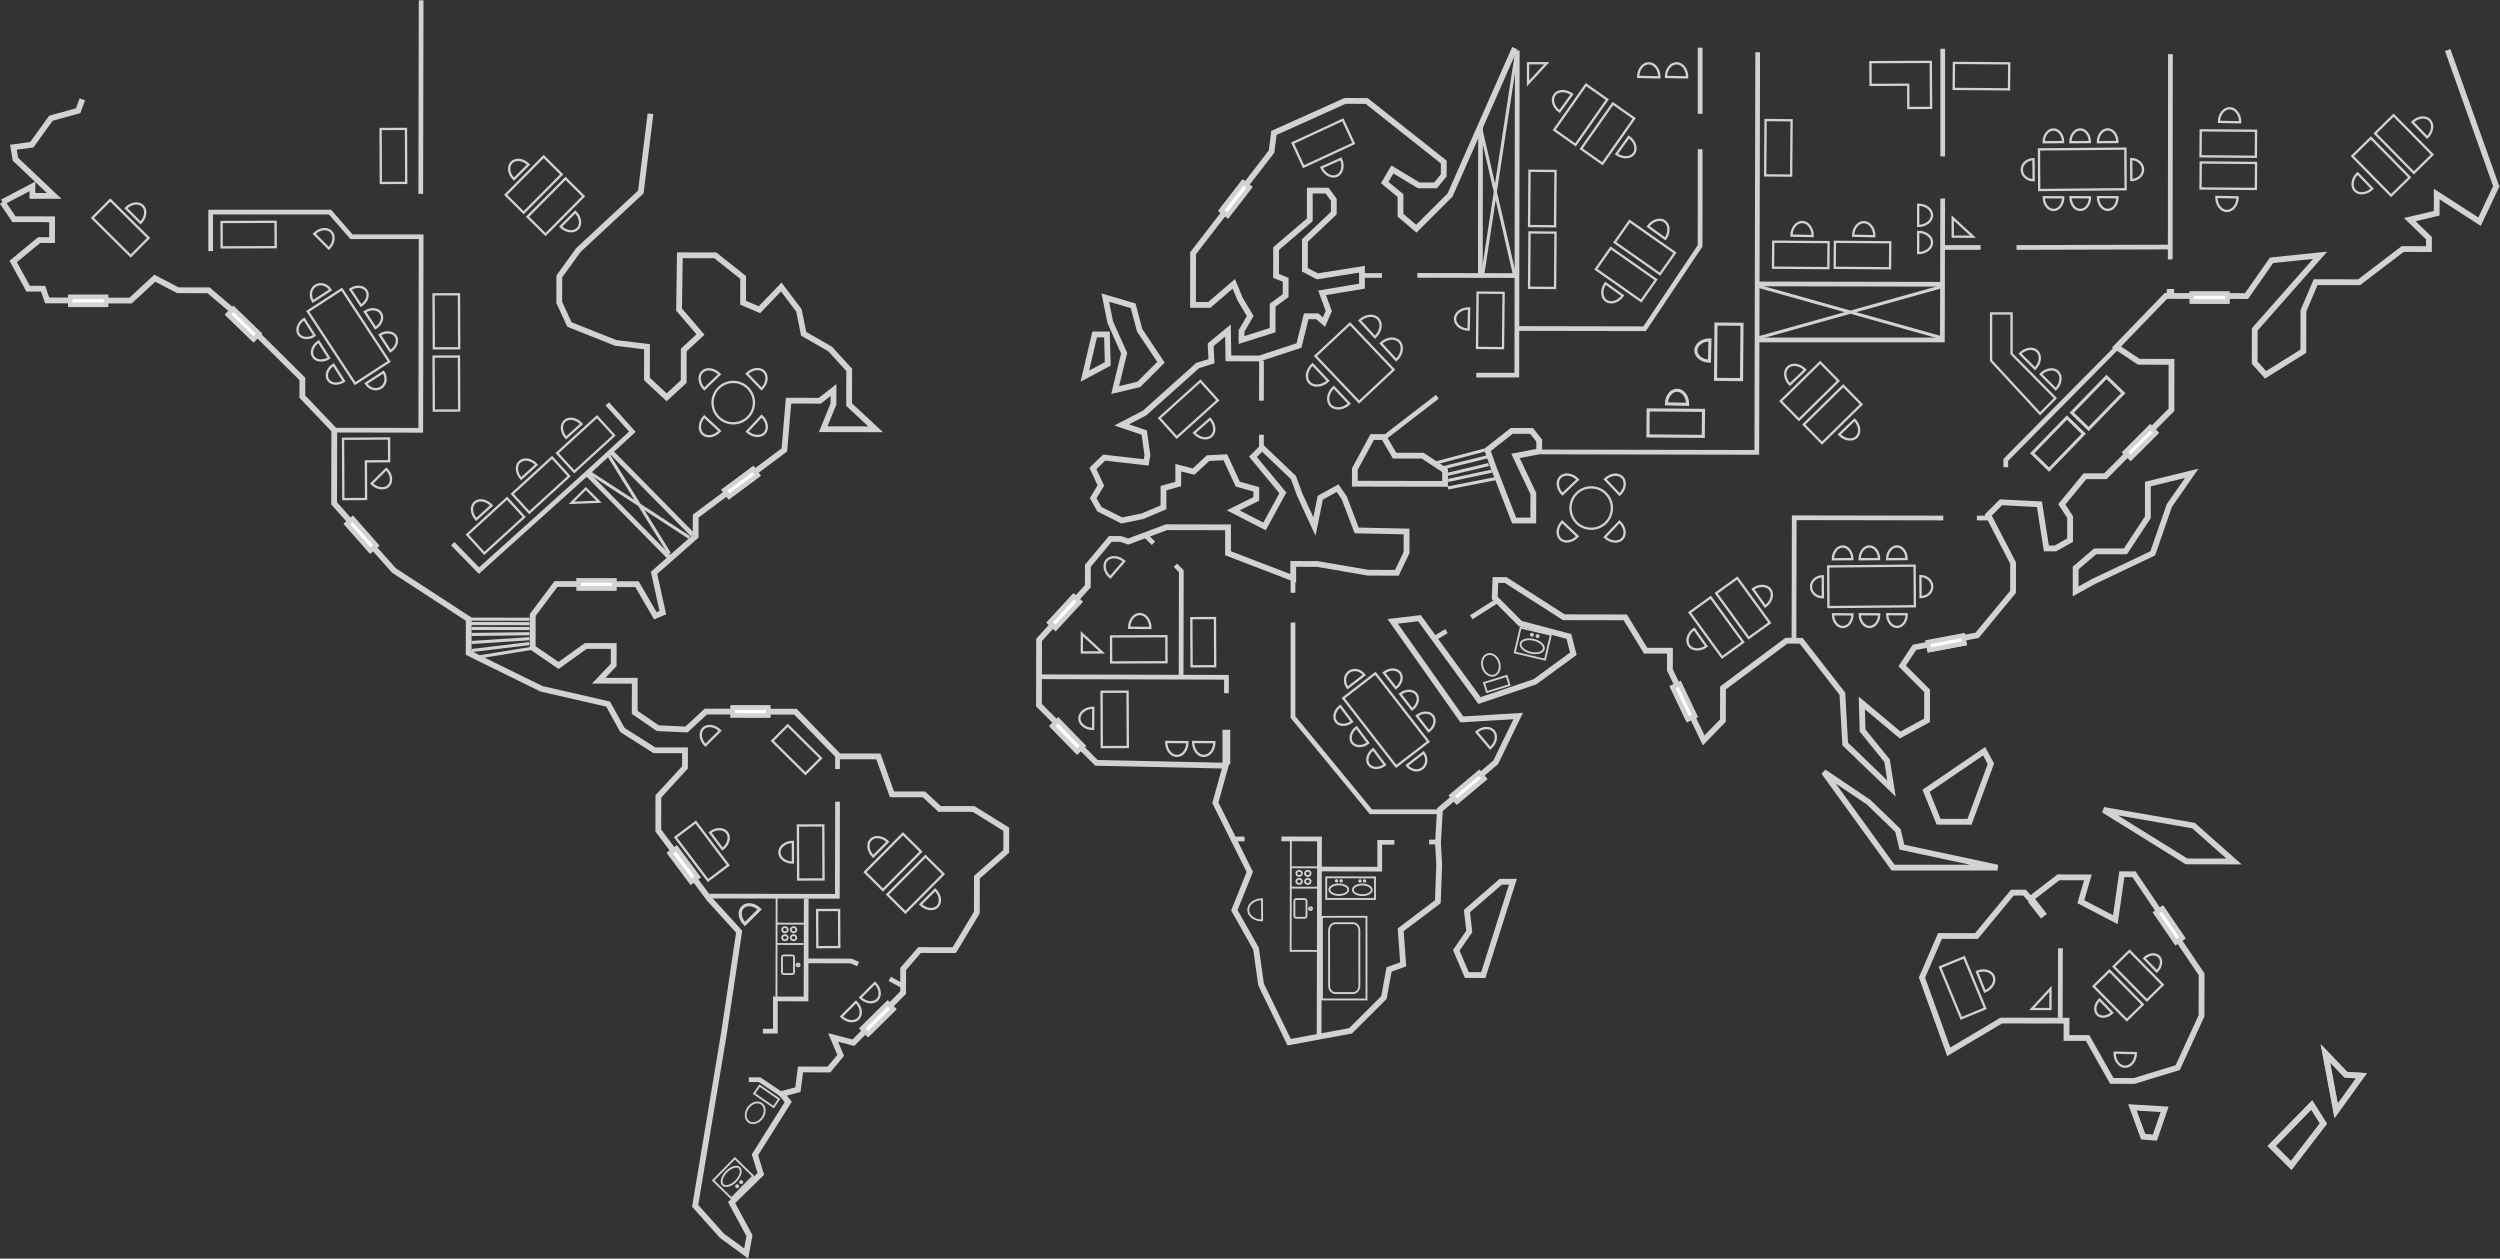 <?xml version="1.0" encoding="UTF-8" standalone="no"?>
<svg
   xmlns:dc="http://purl.org/dc/elements/1.1/"
   xmlns:cc="http://creativecommons.org/ns#"
   xmlns:rdf="http://www.w3.org/1999/02/22-rdf-syntax-ns#"
   xmlns:svg="http://www.w3.org/2000/svg"
   xmlns="http://www.w3.org/2000/svg"
   viewBox="0 0 1466.413 738.253"
   height="738.253"
   width="1466.413"
   xml:space="preserve"
   id="svg2"
   version="1.1"><rect x="0" y="0" width="1466.413" height="738.253" fill="#333333" stroke="none"/><defs
     id="defs6" /><g
     transform="matrix(1.333,0,0,-1.333,0,738.253)"
     id="g10"><g
       transform="scale(0.1)"
       id="g12"><path
         id="path14"
         style="fill:none;stroke:#d3d2d2;stroke-width:25.52;stroke-linecap:butt;stroke-linejoin:miter;stroke-miterlimit:4;stroke-dasharray:none;stroke-opacity:1"
         d="m 2862.39,5037.87 -42.6,-344.62 -274.6,-255.07 -84.14,-116.57 -0.2,-113.88 44.76,-97.36 203.58,-81 137.83,-16.9 -0.29,-141.74 86.72,-80.76 75.06,69.31 0.26,138.93 73.55,67.95 -94.17,109.94 3.45,238.95 155.84,-0.29 122.66,-97.45 -0.21,-111.2 71.86,-30.69 96.08,99.85 77.67,-102.99 20.76,-102.82 116.77,-66.93 83.71,-91.9 -0.31,-152.85 116.64,-108.59 -230.71,0.46 45.18,111.07 0.1,61.19 -60.01,-47.13 -137.83,0.28 -18.39,-216.73 -390.16,-291.05 -0.16,-88.88 -183.06,-160.84 38.58,-175.12 -32.99,-13.82 -76.28,131.56 -4.33,7.49 -356.6,0.72 -102.12,-135.99 -0.27,-144.44 113.72,-78.02 119.99,85.87 122.85,-0.24 -0.15,-83.33 -66.05,-69.4 158.81,-0.29 -0.27,-138.95 101.72,-69.7 125.85,-5.72 85.55,78.97 394.13,-0.71 191.31,-196.32 173.8,-0.36 59.56,-166.85 140.87,-0.28 68.78,-64.03 149.85,-0.28 143.6,-89.23 -0.16,-97.18 -129.07,-113.68 -0.31,-155.65 -99.23,-165.18 -152.79,0.28 -72.08,-83.16 -0.2,-104.23 -218.81,-220.188 -89.43,23 33.4,-78.891 -51.56,-62.121 -125.24,0.242 -11.37,-89.184 -71.58,-18.597 29.02,-35.242 -146.46,-232.59 25.86,-84.129 -128.54,-126.09 78.51,-145.531 -14.31,-78.617 -107.23,78.617 -117.43,131.203 126.76,759.039 66.81,447.239 -131.58,144.78 -224.18,300.58 0.33,150.04 117.11,127.54 0.14,75.13 -134.82,0.26 -140.69,89.21 -62.71,113.99 -293.5,67.26 -320.3,157.59 0.29,148.75 -329.21,214.52 -263.1,295.11 0.63,322.34 -140.56,147.55 0.16,77.78 -278.14,275.67 -134.624,114.2 -134.828,0.26 -101.777,53.01 -106.563,-98.47 -367.07,0.74 -17.844,51.41 -65.926,0.13 -65.687,119.65 114.027,94.25 56.918,-0.11 0.211,91.68 -167.809,0.33 -50.828,75.12 m 0,0 132.016,69.2 -0.109,-41.67 95.902,-0.19 -170.481,161.5 -8.891,52.78 80.922,10.99 84.148,116.55 119.891,33.1 18.09,49.99" /><path
         id="path16"
         style="fill:none;stroke:#d3d2d2;stroke-width:20.77;stroke-linecap:butt;stroke-linejoin:miter;stroke-miterlimit:4;stroke-dasharray:none;stroke-opacity:1"
         d="m 3547.73,1584.23 -0.88,-441.77 -134.99,0.25 V 1000.7 h -54.91 m 558.3,230.16 57.48,-31.18 m -420.04,110.32 192.6,-0.48 30.76,-13.51 m -2305.14,2349.54 380.6,-0.76 1.64,851.77 h -306.53 l -94.58,108.49 H 927.063 v -171.87" /><path
         id="path18"
         style="fill:none;stroke:#d3d2d2;stroke-width:20.77;stroke-linecap:butt;stroke-linejoin:miter;stroke-miterlimit:4;stroke-dasharray:none;stroke-opacity:1"
         d="m 1853.15,5536.85 -1.65,-851.79 m 821.11,-924.03 110.04,-122.46 -200.39,-184.03 360.67,-366.17 m -950.85,57.57 115.55,-118.6 488.85,440.04 M 3685.45,2154.5 v 59.77 m -564.78,-619.04 563.95,-1.13 0.83,416.59" /><path
         id="path20"
         style="fill:none;stroke:#d3d2d2;stroke-width:13.7;stroke-linecap:butt;stroke-linejoin:miter;stroke-miterlimit:4;stroke-dasharray:none;stroke-opacity:1"
         d="m 2052.64,2794.65 277.63,-0.57 m -277.63,19.86 277.63,-0.55 m -255.32,-40.4 255.26,-0.43 m -255.31,-26.12 255.22,3.3 m -255.02,-38.54 254.72,16.58 m -254.14,-51.91 253.53,30.41 m -242.27,-62.07 263.63,42.9" /><path
         id="path22"
         style="fill:none;stroke:#d3d2d2;stroke-width:20.77;stroke-linecap:butt;stroke-linejoin:miter;stroke-miterlimit:4;stroke-dasharray:none;stroke-opacity:1"
         d="m 3047.84,3185.21 -360.68,366.24" /><path
         id="path24"
         style="fill:none;stroke:#d3d2d2;stroke-width:13.7;stroke-linecap:butt;stroke-linejoin:miter;stroke-miterlimit:4;stroke-dasharray:none;stroke-opacity:1"
         d="m 2597.55,3456.83 435.86,-283.62 m -87.37,-70.85 -266.78,430.59" /><path
         id="path26"
         style="fill:none;stroke:#d3d2d2;stroke-width:10.21;stroke-linecap:butt;stroke-linejoin:miter;stroke-miterlimit:4;stroke-dasharray:none;stroke-opacity:1"
         d="m 1712.41,3508.76 -0.51,100.03 -202.33,-1.26 1.26,-265.44 100.03,0.47 -0.77,165.55 z m 0,438.81 -149.82,-97.42 -208.32,318.03 149.79,97.49 z m -328.17,114.3 c -25.95,-16.7 -57.28,-14.08 -69.98,5.91 -12.69,20.01 -1.94,49.81 24.01,66.54 z m 63.74,-98.95 c -25.93,-16.75 -57.24,-14.1 -69.91,5.9 -12.74,20.02 -1.97,49.86 23.98,66.56 z m 65.58,-101.69 c -25.95,-16.72 -57.3,-14.07 -69.97,5.95 -12.73,19.97 -1.94,49.77 24.02,66.5 z m 75.07,332.3 c 25.94,16.74 36.46,46.38 23.5,66.18 -13.01,19.86 -44.55,22.33 -70.55,5.64 z m -133.92,69.02 c -15.51,24.08 -45.46,32.29 -66.83,18.3 -21.41,-13.96 -26.14,-44.81 -10.64,-68.88 z m 155.41,-411.84 c 15.53,-24.08 45.42,-32.26 66.81,-18.31 21.41,13.96 26.15,44.79 10.65,68.88 z m 42.25,243.88 c 25.94,16.72 36.48,46.36 23.48,66.17 -12.95,19.84 -44.53,22.36 -70.52,5.63 z m 65.52,-101.7 c 25.97,16.71 36.48,46.38 23.48,66.19 -12.95,19.82 -44.53,22.33 -70.47,5.62 z m 1905.95,-2324.3 -111.68,-0.37 -1.05,237.59 111.75,0.39 z m -134.83,74.01 c -32.81,-0.17 -59.38,20.12 -59.4,45.26 0.02,25.16 26.66,45.77 59.46,45.93 z m -516.65,111.01 89.24,67.18 143.06,-189.73 -89.25,-67.18 z m 152.32,21.46 c 26.19,19.78 59.61,19.45 74.69,-0.71 15.02,-20.19 6,-52.61 -20.15,-72.37 z m -2718.203,2704.11 78.691,79.24 168.742,-167.28 -78.742,-79.27 z m 147.671,42.97 c 23.055,23.36 56.204,27.81 74.008,10.05 17.77,-17.83 13.512,-51.23 -9.59,-74.53 z m 1750.172,-19.99 -79.26,78.7 167.32,168.75 79.25,-78.71 z m -43.01,147.69 c -23.29,23.07 -27.78,56.19 -9.98,73.97 17.82,17.82 51.17,13.54 74.53,-9.54 z m 227.32,3.57 79.26,-78.75 -167.3,-168.71 -79.29,78.73 z m 42.99,-147.72 c 23.35,-23.07 27.8,-56.21 10.04,-74.01 -17.84,-17.78 -51.21,-13.51 -74.57,9.58 z m -511.01,-873.81 -111.7,-0.37 -1.03,237.59 111.73,0.41 z m -233.13,1001.64 -111.66,-0.36 -1.04,237.59 111.71,0.4 z M 975.367,4449.65 975,4561.34 l 237.61,1.01 0.4,-111.71 z m 1045.243,-443.85 -111.7,-0.37 -1.03,237.61 111.73,0.37 z m -320.74,-531.21 c 23.3,-23.05 27.76,-56.16 10,-73.94 -17.87,-17.8 -51.23,-13.53 -74.54,9.54 z m -317.1,1034.73 c 23.07,23.31 56.18,27.79 73.99,10.02 17.77,-17.88 13.49,-51.23 -9.57,-74.53 z m 748.37,-1406.15 -75.29,82.51 175.32,160.31 75.33,-82.49 z m -35.71,149.57 c -22.14,24.21 -25,57.52 -6.38,74.43 18.69,16.88 51.78,10.98 73.95,-13.21 z m 233.59,29.8 -75.3,82.49 175.43,160.35 75.28,-82.51 z m -35.7,149.61 c -22.13,24.19 -24.99,57.5 -6.37,74.4 18.68,16.89 51.83,11 73.98,-13.18 z m 233.62,29.78 -75.28,82.51 175.34,160.32 75.31,-82.48 z m -35.7,149.61 c -22.17,24.2 -25,57.49 -6.39,74.41 18.7,16.89 51.83,11 73.98,-13.21 z M 3766.85,1129.75 c 23.35,-23.09 27.8,-56.22 10.02,-74.04 -17.84,-17.78 -51.19,-13.47 -74.51,9.58 z m 83.26,83.24 c 23.34,-23.08 27.81,-56.22 10.07,-73.99 -17.84,-17.78 -51.26,-13.52 -74.55,9.53 z" /><path
         id="path28"
         style="fill:none;stroke:#d3d2d2;stroke-width:13.7;stroke-linecap:butt;stroke-linejoin:miter;stroke-miterlimit:4;stroke-dasharray:none;stroke-opacity:1"
         d="m 3278,1472.21 c -23.35,23.1 -27.78,56.22 -10,74.01 17.82,17.82 51.19,13.52 74.53,-9.51 z" /><path
         id="path30"
         style="fill:none;stroke:#d3d2d2;stroke-width:10.21;stroke-linecap:butt;stroke-linejoin:miter;stroke-miterlimit:4;stroke-dasharray:none;stroke-opacity:1"
         d="m 3104.26,2258.73 c -23.33,23.09 -27.8,56.18 -10.02,74 17.86,17.79 51.21,13.51 74.53,-9.62 z m 780.98,-636.68 -79.26,78.75 167.3,168.72 79.26,-78.74 z m -43.01,147.69 c -23.31,23.06 -27.78,56.21 -10.04,73.99 17.86,17.83 51.25,13.56 74.57,-9.53 z m 229.93,0.94 79.26,-78.7 -167.32,-168.77 -79.28,78.71 z m 43.01,-147.66 c 23.31,-23.1 27.76,-56.23 9.98,-74.01 -17.84,-17.78 -51.17,-13.55 -74.5,9.58 z m -502.93,578.92 -68.04,-68.48 -145.85,144.6 68.04,68.49 z m 80.87,-831.13 -96.53,-0.37 -0.9,163.3 96.58,0.37 z" /><path
         id="path32"
         style="fill:none;stroke:#d3d2d2;stroke-width:8.17;stroke-linecap:butt;stroke-linejoin:miter;stroke-miterlimit:4;stroke-dasharray:none;stroke-opacity:1"
         d="m 3416.6,1151.92 0.59,319.32 0.25,121.91 m 119.8,-119.32 -120.01,0.23 m -1.28,-89.51 119.07,-0.19 m -68.67,62.96 c 0,-6.27 -5.54,-11.45 -12.33,-11.45 -6.8,0 -12.33,5.18 -12.29,11.45 0,6.28 5.53,11.47 12.33,11.47 6.82,-0.04 12.33,-5.23 12.29,-11.47 z m -0.06,-35.26 c 0,-6.33 -5.52,-11.39 -12.31,-11.39 -6.78,0.02 -12.35,5.1 -12.31,11.43 0,6.31 5.53,11.41 12.33,11.41 6.81,0 12.33,-5.14 12.29,-11.45 z m 38.07,35.21 c -0.02,-6.34 -5.58,-11.49 -12.33,-11.49 -6.84,0.04 -12.33,5.18 -12.31,11.54 0,6.24 5.51,11.35 12.33,11.35 6.79,-0.05 12.33,-5.2 12.31,-11.4 z m -0.07,-35.33 c -0.02,-6.29 -5.57,-11.36 -12.35,-11.31 -6.81,0 -12.33,5.1 -12.28,11.39 0,6.31 5.53,11.49 12.33,11.49 6.77,-0.05 12.3,-5.22 12.3,-11.57 z m 14.23,-119.93 c 0,-3.38 -3,-6.16 -6.65,-6.16 -3.74,0.02 -6.7,2.82 -6.66,6.2 0,3.43 2.96,6.15 6.66,6.15 3.67,0 6.65,-2.72 6.65,-6.19 z m -69.36,-40.07 c -4.61,0 -8.39,3.56 -8.37,7.82 l 0.1,66.67 c 0,4.27 3.8,7.78 8.43,7.78 l 36.44,-0.08 c 4.65,0 8.39,-3.51 8.39,-7.82 l -0.12,-66.63 c -0.02,-4.31 -3.78,-7.82 -8.43,-7.82 z" /><path
         id="path34"
         style="fill:none;stroke:#d3d2d2;stroke-width:25.52;stroke-linecap:butt;stroke-linejoin:miter;stroke-miterlimit:4;stroke-dasharray:none;stroke-opacity:1"
         d="m 6772.92,3551.84 -104.19,-19.52 78.49,-166.26 -0.23,-118.3 -84.46,0.19 -89.66,231.03 -28.02,78.93 107.18,84.24 87.29,-0.17 33.73,-42.3 z m -414.18,-142.78 -396.94,0.76 0.09,64.77 76.31,140.61 50.68,-0.1 47.69,-81.75 123.88,-0.21 98.42,-64.98 z m 306.95,1917.3 -285.03,-646.36 -148.49,-148.04 -69.57,59.28 0.18,86.6 -69.61,57.14 33.88,57.59 116,-69.85 73.91,-0.14 36.05,44.19 0.08,58.5 -339.47,268.82 -95.02,0.18 -312.83,-140.86 -10.69,-82.33 -345.07,-446.94 -0.43,-227.45 71.8,-0.16 107.86,92.71 27.97,-67.62 44.19,-73.99 -38.12,-65.41 -0.08,-40.11 136.65,43.44 0.27,109.78 57.08,42.14 0.15,69.68 -42.21,16.98 0.22,120.38 148.07,126.38 0.25,128.83 76.04,-0.17 29.48,-40.17 -0.15,-59.12 -126.9,-120.12 -0.25,-128.79 54.86,-29.03 196.42,31.29 -0.13,-74.55 -175.35,-29.25 29.39,-80.31 -21.19,-48.53 -29.52,25.44 -48.58,0.1 -31.87,-128.74 -173.31,-56.72 -137.27,0.28 -1.85,122.64 -76.14,-62.56 3.42,-72.62 -60.62,-18.84 -233.55,-208.97 -100.51,-52.41 98.76,-33.63 14.18,-98.87 -5.45,-32.48 -184.88,21.12 -49.54,-47.77 34.95,-74.98 -33.56,-55.73 26.99,-48.46 98.75,-49.64 90.37,18.39 93.01,39.28 0.14,84.47 64.88,18.26 0.13,71.78 67.53,-17.06 63.46,59.04 76.04,4.03 54.65,-118.29 81.67,-22.77 -0.08,-42.25 -101.46,-50.41 137.79,-70.66 80.51,147.69 -131.4,158.6 40.15,40.06 137.85,-131.18 27.93,-76.13 64.58,-139.49 25.58,126.7 76.06,42.08 29.48,-42.3 54.62,-143.71 219.61,-4.65 -0.17,-92.98 -42.4,-88.61 -126.7,0.23 -223.75,38.51 -105.59,0.2 -0.15,-63.34 -286.96,110.31 0.24,114.09 -270.26,0.53 -169.08,-63.05 -33.77,11.35 -45.07,0.06 -98.72,-118.09 -0.18,-90.11 -214.46,-236.03 -0.57,-287.17 252.92,-253.94 568.71,-12.31 -45.4,-163.27 151.5,-304.35 -67.92,-168.77 95.37,-169.16 22.23,-157.74 123.41,-253.579 270.39,50.149 146.67,146.12 22.77,123.78 62.03,22.5 -11.02,152.01 163.55,123.56 5.96,163.3 -5.36,95.72 8.63,146.4 245.36,207.85 98.91,203.83 -247.74,-14.86 -304.48,431.46 117.84,14.03 264.11,-362.4 243.81,82.37 169.24,123.68 -19.59,76.06 -213.91,56.66 -112.4,112.83 2.96,78.79 45.04,-0.1 255.89,-163.77 270.31,-0.51 89.8,-146.61 107,-0.2 -0.16,-84.48 148.63,-309.99 84.61,87.12 0.31,143.57 279.13,207.82 64.76,-0.14 181.39,-233.07 12.53,-221.32 203.62,-196.05 -19.33,122.55 -107.9,132.98 -3.36,121.28 168.64,-141.1 118.4,64.51 0.24,129.58 -109.57,110.01 53.62,81.52 276.05,52.96 158.04,191.16 0.28,126.69 -109.44,211.43 56.43,56.17 168.94,-8.77 30.59,-194.34 39.41,-0.07 64.84,36.5 0.2,101.39 -36.49,56.35 101.55,123.67 90.15,-0.18 290.49,292.26 0.39,211.19 -143.54,0.27 -98.37,64.97 217.15,224.78 354.76,-0.67 110.16,157.46 213.95,22.1 -287.76,-326.03 -0.32,-146.41 47.76,-53.58 166.32,103.84 0.3,177.34 53.8,126.62 191.4,-0.37 191.7,146.04 115.5,-0.23 0.1,47.9 -84.3,81.77 118.3,27.93 0.2,84.47 188.4,-121.4 73.4,155.49 -213.6,599.86 m -4315.58,-3789.04 148.66,129.17 53.56,-0.13 -130.29,-410.59 -72.53,0.12 -46.38,108.85 57.14,82.77 z m 2081.54,-109.51 160.47,-0.28 158.08,191.14 53.46,-0.09 25.29,-28.18 124.08,95.49 129.51,-0.32 -31.18,-106.89 151.84,-79.14 28.57,199.86 53.45,-0.08 297.58,-439.79 -0.37,-183.1 -104.63,-227.8 -191.52,-58.769 -98.53,0.211 -106.6,188.847 -92.9,0.211 0.13,75.94 -287.19,0.6 -231.14,-137.52 -117.6,326.82 z m 720.03,554.7 395.51,-69.02 178.38,-157.88 -209.01,0.39 z" /><path
         id="path36"
         style="fill:none;stroke:#d3d2d2;stroke-width:20.41;stroke-linecap:butt;stroke-linejoin:miter;stroke-miterlimit:4;stroke-dasharray:none;stroke-opacity:1"
         d="m 8475.34,2058.66 255.58,173.98 29.65,-55.38 -94.04,-255.08 -136.14,0.24 z" /><path
         id="path38"
         style="fill:none;stroke:#d3d2d2;stroke-width:25.52;stroke-linecap:butt;stroke-linejoin:miter;stroke-miterlimit:4;stroke-dasharray:none;stroke-opacity:1"
         d="m 8475.34,2058.66 255.58,173.98 29.65,-55.38 -94.04,-255.08 -136.14,0.24 z" /><path
         id="path40"
         style="fill:none;stroke:#d3d2d2;stroke-width:34.13;stroke-linecap:butt;stroke-linejoin:miter;stroke-miterlimit:4;stroke-dasharray:none;stroke-opacity:1"
         d="M 5396.45,2327.01 V 2175.2" /><path
         id="path42"
         style="fill:none;stroke:#d3d2d2;stroke-width:20.77;stroke-linecap:butt;stroke-linejoin:miter;stroke-miterlimit:4;stroke-dasharray:none;stroke-opacity:1"
         d="m 4571.32,2560.33 825.56,-2.43 -0.1,-69.85 m -321.26,659.38 -36.36,36.35 m 158.1,-624.65 0.92,465.64 -26.21,26.21 m 632.62,-2063.71 1.67,859.16 -167.44,0.41 m 167.22,-132.6 265.23,-0.64 v 118.09 h 64.48 m -585,1793.6 v -64.03 m 0.35,389.65 -0.35,-175.75 m 759.94,-1047.18 54.4,33.25 m 311.42,2554.89 -1.98,-1428.59 h -178.55 m -259.21,439.01 428.23,-0.86 m 816.29,711.39 v 291.36 m -796.9,-1235.7 552.39,-1.06 244.1,364.63 0.41,205.91 v 219.55 M 8698.9,3258.82 h 48.93 m -853.79,-535.98 1.19,537.19 655.9,-1.21 m -1769.49,290.71 937.03,-1.85 h 11.82 l 3.92,1760.66 m 3.59,-1019.38 819.18,-1.61 m -8.64,562.53 v 473.93 M 7735.8,4042.42 h 811.35 l 1.39,622.38 m 1002.12,635.37 -0.88,-903.29" /><path
         id="path44"
         style="fill:none;stroke:#d3d2d2;stroke-width:10.21;stroke-linecap:butt;stroke-linejoin:miter;stroke-miterlimit:4;stroke-dasharray:none;stroke-opacity:1"
         d="m 4889.37,2623.28 -0.37,114.51 243.5,0.96 0.39,-114.43 z m 79.33,152.67 c 0.09,33.61 21.04,60.66 46.86,60.44 25.81,-0.2 46.67,-27.67 46.64,-61.31 z m 374.97,-503.44 c -0.07,-33.65 -21.03,-60.71 -46.86,-60.42 -25.78,0.17 -46.68,27.65 -46.6,61.3 z m -458.01,725.53 c -25.63,21.75 -32.81,55.24 -15.93,74.77 16.8,19.62 51.26,17.81 76.93,-3.97 z m 1611.43,-680.86 c 25.51,21.83 59.71,23.55 76.37,3.78 16.68,-19.64 9.44,-53.43 -16.13,-75.32 z M 5225.2,2272.51 c -0.02,-33.65 -21.01,-60.71 -46.79,-60.42 -25.82,0.17 -46.71,27.65 -46.65,61.3 z" /><path
         id="path46"
         style="fill:none;stroke:#d3d2d2;stroke-width:8.17;stroke-linecap:butt;stroke-linejoin:miter;stroke-miterlimit:4;stroke-dasharray:none;stroke-opacity:1"
         d="m 5553.78,1488.18 c -33.61,-0.45 -61.02,20.13 -61.15,45.93 -0.21,25.78 26.98,47.07 60.64,47.52 z" /><path
         id="path48"
         style="fill:none;stroke:#d3d2d2;stroke-width:10.21;stroke-linecap:butt;stroke-linejoin:miter;stroke-miterlimit:4;stroke-dasharray:none;stroke-opacity:1"
         d="m 4962.74,2251.24 -114.46,-0.41 -1.04,243.45 114.5,0.38 z m -152.61,79.28 c -33.64,0.04 -60.71,21.03 -60.48,46.85 0.28,25.76 27.72,46.69 61.32,46.6 z m 537.15,276.19 -103.92,-0.41 -1.04,211.91 103.98,0.39 z m -65.08,1255.06 76.63,-85.03 -180.75,-163.08 -76.61,84.99 z m 42.63,-166.59 c 22.4,-25.14 24.82,-59.27 5.43,-76.32 -19.42,-17.06 -53.28,-10.53 -75.59,14.63 z m 584.13,1315.94 48.04,-103.91 -220.91,-102.37 -48.04,103.88 z m -8.53,-171.79 c 13.94,-30.63 6.14,-64.02 -17.43,-74.53 -23.54,-10.5 -53.95,5.75 -67.88,36.35 z m 713.37,-833.13 -114.41,1.25 2.51,243.47 114.37,-1.22 z m -151.38,81.45 c -33.68,0.64 -60.44,21.99 -59.85,47.77 0.65,25.8 28.37,46.27 61.97,45.73 z m 642.8,384.16 65.82,93.67 199.27,-139.81 -65.75,-93.61 z m 146.92,70.11 c 19.51,27.45 52.25,37.41 73.2,22.3 20.92,-15.08 22.06,-49.57 2.61,-76.95 z m 35.23,-234.67 -65.83,-93.61 -199.27,139.78 65.77,93.62 z m -146.95,-70.09 c -19.5,-27.41 -52.26,-37.37 -73.19,-22.25 -20.9,15.07 -22.1,49.58 -2.63,76.92 z m -207.62,663.61 -93.64,65.81 139.83,199.24 93.61,-65.74 z m -70.08,146.92 c -27.46,19.48 -37.42,52.25 -22.27,73.22 15.04,20.9 49.54,22.06 76.93,2.55 z m 234.67,35.23 93.58,-65.81 -139.74,-199.29 -93.63,65.78 z m 70.07,-146.96 c 27.44,-19.49 37.38,-52.26 22.25,-73.18 -15.04,-20.88 -49.57,-22.09 -76.91,-2.63 z M 9398.42,904.172 c -0.47,-33.602 -21.82,-60.453 -47.65,-59.871 -25.76,0.551 -46.29,28.25 -45.8,61.871 z m -801.54,4242.918 1.02,114.41 243.43,-1.97 -1,-114.41 z m -827.66,-137.01 114.41,-1.04 -1.98,-243.44 -114.37,1.01 z m -98.72,-2297.2 -92.72,-67.1 -142.89,197.03 92.66,67.14 z m -161.71,-18.48 c -27.42,-19.57 -61.63,-18.37 -76.51,2.76 -14.86,21.05 -4.76,54.12 22.62,73.65 z m 43.02,233.37 92.7,67.11 142.96,-197 -92.68,-67.14 z m 161.78,18.45 c 27.36,19.64 61.58,18.33 76.47,-2.74 14.82,-21.02 4.74,-54.07 -22.58,-73.61 z m 1715.04,-1827.88 -69.87,-68.66 -146.13,148.54 69.84,68.69 z m -134.5,-36.27 c -20.68,-20.05 -49.82,-23.36 -65.12,-7.41 -15.25,15.9 -10.9,45.17 9.76,65.13 z m 6.63,203 69.88,68.63 146.13,-148.52 -69.83,-68.61 z m 134.56,36.26 c 20.64,20.08 49.77,23.35 65.04,7.41 15.22,-15.86 10.92,-45.14 -9.68,-65.14 z M 7208.39,5199.85 c 0.47,33.66 21.82,60.42 47.62,59.87 25.75,-0.56 46.34,-28.27 45.8,-61.86 z m 122.32,0 c 0.51,33.66 21.8,60.42 47.62,59.87 25.76,-0.56 46.36,-28.27 45.85,-61.86 z m 585.25,-1508.35 -80.2,81.61 173.51,170.71 80.25,-81.6 z m -39.9,154.68 c -23.44,24.13 -27.33,58.17 -8.68,76.07 18.59,17.8 52.75,12.7 76.16,-11.4 z m 234.71,-5.34 80.19,-81.62 -173.5,-170.77 -80.2,81.66 z m 49.79,-149.77 c 23.47,-24.1 27.29,-58.14 8.67,-75.99 -18.6,-17.84 -52.75,-12.8 -76.15,11.32 z" /><path
         id="path50"
         style="fill:none;stroke:#d3d2d2;stroke-width:13.7;stroke-linecap:butt;stroke-linejoin:miter;stroke-miterlimit:4;stroke-dasharray:none;stroke-opacity:1"
         d="m 9269.29,3879.64 73.82,-71.78 -152.57,-157.22 -73.86,71.78 z m -174.13,-178.57 73.83,-71.79 -152.55,-157.22 -73.86,71.72 z m -1843.64,-81 1.03,114.41 243.43,-1.98 -0.99,-114.42 z m 81.18,141.1 c 0.49,33.59 21.8,60.4 47.62,59.88 25.77,-0.54 46.32,-28.3 45.83,-61.89 z m 330.66,106.71 -114.42,1.04 1.97,243.42 114.42,-0.99 z" /><path
         id="path52"
         style="fill:none;stroke:#d3d2d2;stroke-width:10.21;stroke-linecap:butt;stroke-linejoin:miter;stroke-miterlimit:4;stroke-dasharray:none;stroke-opacity:1"
         d="m 6842.86,4271.06 -114.42,1.05 1.96,243.41 114.41,-0.99 z m 0,271.44 -114.42,1.04 1.96,243.42 114.41,-1.01 z" /><path
         id="path54"
         style="fill:none;stroke:#d3d2d2;stroke-width:13.7;stroke-linecap:butt;stroke-linejoin:miter;stroke-miterlimit:4;stroke-dasharray:none;stroke-opacity:1"
         d="m 7522.26,3949.05 c -33.62,0.52 -60.44,21.86 -59.91,47.65 0.59,25.74 28.33,46.32 61.93,45.83 z" /><path
         id="path56"
         style="fill:none;stroke:#d3d2d2;stroke-width:10.21;stroke-linecap:butt;stroke-linejoin:miter;stroke-miterlimit:4;stroke-dasharray:none;stroke-opacity:1"
         d="m 8536.86,1282.21 105.77,43.63 93.16,-224.84 -105.78,-43.74 z m 162.44,-20.02 c 31.1,12.71 64.13,3.55 73.69,-20.45 9.57,-23.88 -7.94,-53.7 -39.08,-66.34 z m 983.64,3588.24 1.01,114.38 243.43,-1.97 -1,-114.43 z M 9764.1,5002 c 0.51,33.63 21.82,60.43 47.64,59.89 25.74,-0.56 46.31,-28.25 45.83,-61.85 z m -1690.85,-642.19 1.04,114.38 243.4,-1.97 -0.99,-114.42 z m 81.18,141.08 c 0.47,33.63 21.8,60.39 47.65,59.88 25.69,-0.57 46.31,-28.31 45.8,-61.88 z m 286.34,136.59 c 33.61,0.16 60.85,-20.66 60.81,-46.47 -0.02,-25.71 -27.36,-46.85 -60.99,-46.98 z m 0,-119.55 c 33.61,0.19 60.85,-20.64 60.81,-46.48 -0.02,-25.73 -27.36,-46.84 -60.99,-46.97 z m -638.94,-157.5 1.03,114.43 243.42,-2.01 -0.97,-114.42 z m 81.19,141.09 c 0.48,33.59 21.84,60.4 47.64,59.86 25.76,-0.53 46.3,-28.27 45.8,-61.89 z" /><path
         id="path58"
         style="fill:none;stroke:#d3d2d2;stroke-width:20.77;stroke-linecap:butt;stroke-linejoin:miter;stroke-miterlimit:4;stroke-dasharray:none;stroke-opacity:1"
         d="M 8715.51,4449.32 H 8546.2 m 1008.25,1.96 -680.97,-1.96 m -3455.92,-2603.16 58.87,0.47" /><path
         id="path60"
         style="fill:none;stroke:#d3d2d2;stroke-width:8.17;stroke-linecap:butt;stroke-linejoin:miter;stroke-miterlimit:4;stroke-dasharray:none;stroke-opacity:1"
         d="m 5680.23,1840.98 -0.25,-121.97 -0.7,-364.84 136.74,-0.24 m -16.02,367.72 -120.02,0.28 m -1.3,-89.59 119.07,-0.21 m -68.63,63 c -0.04,-6.33 -5.53,-11.43 -12.34,-11.43 -6.8,0 -12.32,5.18 -12.3,11.51 0,6.27 5.58,11.37 12.35,11.37 6.8,0 12.29,-5.14 12.29,-11.45 z m -0.08,-35.23 c -0.02,-6.31 -5.51,-11.41 -12.32,-11.41 -6.81,0 -12.34,5.14 -12.34,11.41 0.04,6.32 5.55,11.46 12.38,11.46 6.81,-0.03 12.28,-5.18 12.28,-11.46 z m 38.06,35.15 c 0,-6.29 -5.54,-11.47 -12.32,-11.47 -6.81,0.04 -12.35,5.22 -12.35,11.51 0.03,6.31 5.6,11.41 12.37,11.41 6.8,0 12.32,-5.19 12.3,-11.45 z m -0.07,-35.19 c 0,-6.35 -5.53,-11.46 -12.32,-11.46 -6.82,0 -12.34,5.15 -12.3,11.5 0,6.24 5.52,11.39 12.33,11.39 6.8,0 12.34,-5.19 12.29,-11.43 z m 6.43,-119.97 c 0,-3.43 -2.99,-6.23 -6.69,-6.19 -3.66,0 -6.62,2.8 -6.62,6.19 0,3.39 2.96,6.14 6.65,6.14 3.71,0 6.66,-2.75 6.66,-6.14 z m -69.35,-40.07 c -4.67,0 -8.41,3.51 -8.41,7.78 l 0.14,66.67 c 0,4.24 3.75,7.75 8.41,7.75 l 36.46,-0.08 c 4.6,0 8.39,-3.53 8.39,-7.76 l -0.14,-66.67 c -0.04,-4.3 -3.82,-7.77 -8.41,-7.77 z" /><path
         id="path62"
         style="fill:none;stroke:#d3d2d2;stroke-width:20.77;stroke-linecap:butt;stroke-linejoin:miter;stroke-miterlimit:4;stroke-dasharray:none;stroke-opacity:1"
         d="m 6514.8,4976.65 -0.76,-645.52" /><path
         id="path64"
         style="fill:none;stroke:#d3d2d2;stroke-width:13.7;stroke-linecap:butt;stroke-linejoin:miter;stroke-miterlimit:4;stroke-dasharray:none;stroke-opacity:1"
         d="m 6523.47,4322.95 148.83,978.32 M 6514.79,4976.65 6665,4326.35" /><path
         id="path66"
         style="fill:none;stroke:#d3d2d2;stroke-width:20.77;stroke-linecap:butt;stroke-linejoin:miter;stroke-miterlimit:4;stroke-dasharray:none;stroke-opacity:1"
         d="m 9065.85,1059.27 0.78,306.24" /><path
         id="path68"
         style="fill:none;stroke:#d3d2d2;stroke-width:25.52;stroke-linecap:butt;stroke-linejoin:miter;stroke-miterlimit:4;stroke-dasharray:none;stroke-opacity:1"
         d="m 8025.36,2141.28 197.6,-133.18 128.84,-124.54 17.16,-73 420.95,-90.23 -459.7,-0.04 z m 1108.13,897.65 85.93,73.03 h 133.15 l 98.8,150.35 v 146.01 l 193.25,47.28 -98.78,-141.75 -73.02,-210.47 -262,-124.56 -77.33,-43 z m 1098.91,-2135.36 90.2,-94.48 68.7,-4.32 -111.6,-154.61 z m -60.1,-227.601 51.5,-81.617 -141.7,-184.7 -85.91,85.907 z" /><path
         id="path70"
         style="fill:none;stroke:#d3d2d2;stroke-width:20.41;stroke-linecap:butt;stroke-linejoin:miter;stroke-miterlimit:4;stroke-dasharray:none;stroke-opacity:1"
         d="m 9383.42,665.441 141.76,-8.621 -42.95,-124.578 -51.58,4.328 z" /><path
         id="path72"
         style="fill:none;stroke:#d3d2d2;stroke-width:25.52;stroke-linecap:butt;stroke-linejoin:miter;stroke-miterlimit:4;stroke-dasharray:none;stroke-opacity:1"
         d="m 10232.4,903.57 90.2,-94.488 68.7,-4.312 -111.6,-154.61 z m -60.1,-227.601 51.5,-81.617 -141.7,-184.7 -85.91,85.907 z" /><path
         id="path74"
         style="fill:none;stroke:#d3d2d2;stroke-width:20.41;stroke-linecap:butt;stroke-linejoin:miter;stroke-miterlimit:4;stroke-dasharray:none;stroke-opacity:1"
         d="m 9383.42,665.441 141.76,-8.621 -42.95,-124.578 -51.58,4.328 z" /><path
         id="path76"
         style="fill:none;stroke:#d3d2d2;stroke-width:25.52;stroke-linecap:butt;stroke-linejoin:miter;stroke-miterlimit:4;stroke-dasharray:none;stroke-opacity:1"
         d="m 9383.42,665.441 141.76,-8.621 -42.95,-124.578 -51.58,4.328 z" /><path
         id="path78"
         style="fill:none;stroke:#d3d2d2;stroke-width:20.77;stroke-linecap:butt;stroke-linejoin:miter;stroke-miterlimit:4;stroke-dasharray:none;stroke-opacity:1"
         d="m 9312.42,4006.19 -486.32,-491.6 v -32.13" /><path
         id="path80"
         style="fill:none;stroke:#d3d2d2;stroke-width:13.7;stroke-linecap:butt;stroke-linejoin:miter;stroke-miterlimit:4;stroke-dasharray:none;stroke-opacity:1"
         d="m 7736.86,4051.35 803.92,224.59 m -803.08,2.54 804.76,-226.27" /><path
         id="path82"
         style="fill:none;stroke:#d3d2d2;stroke-width:25.52;stroke-linecap:butt;stroke-linejoin:miter;stroke-miterlimit:4;stroke-dasharray:none;stroke-opacity:1"
         d="m 4906.95,3821.79 39.62,162.06 -61.24,136.86 -21.59,108.05 122.45,-36.01 28.83,-108.06 93.63,-140.46 -97.25,-97.23 z m -133.26,61.19 100.82,54.06 -3.55,129.64 h -54.03 z" /><path
         id="path84"
         style="fill:none;stroke:#d3d2d2;stroke-width:13.7;stroke-linecap:butt;stroke-linejoin:miter;stroke-miterlimit:4;stroke-dasharray:none;stroke-opacity:1"
         d="m 6348.62,3479.51 202.17,50.08 m -179.59,-78.13 179.26,42.62 m -178.66,-70.09 191.76,40.97 m -191.96,-73.8 208.28,40.73 m -261.14,69.51 213.89,56.5" /><path
         id="path86"
         style="fill:none;stroke:#d3d2d2;stroke-width:20.77;stroke-linecap:butt;stroke-linejoin:miter;stroke-miterlimit:4;stroke-dasharray:none;stroke-opacity:1"
         d="m 6473.83,2822.07 117.48,74.65 m -302.69,-1063.6 h 33.34" /><path
         id="path88"
         style="fill:none;stroke:#d3d2d2;stroke-width:10.21;stroke-linecap:butt;stroke-linejoin:miter;stroke-miterlimit:4;stroke-dasharray:none;stroke-opacity:1"
         d="m 9927.4,4821.33 -1.02,-114.41 -243.45,1.97 0.99,114.44 z m -81.18,-151.6 c -0.49,-33.62 -21.85,-60.42 -47.63,-59.85 -25.74,0.51 -46.34,28.27 -45.84,61.83 z m 604.88,281.55 81.6,80.2 170.8,-173.54 -81.7,-80.18 z m 164.6,49.81 c 24.1,23.42 58.2,27.26 76,8.67 17.8,-18.57 12.8,-52.77 -11.3,-76.16 z m -12.3,-243.22 -81.7,-80.16 -170.7,173.53 81.7,80.2 z m -164.6,-49.79 c -24.1,-23.45 -58.2,-27.28 -76,-8.64 -17.8,18.58 -12.8,52.72 11.3,76.17 z" /><path
         id="path90"
         style="fill:none;stroke:#d3d2d2;stroke-width:32.65;stroke-linecap:butt;stroke-linejoin:miter;stroke-miterlimit:4;stroke-dasharray:none;stroke-opacity:1"
         d="m 9550.74,4240.03 v 26.5" /><path
         id="path92"
         style="fill:none;stroke:#d3d2d2;stroke-width:20.77;stroke-linecap:butt;stroke-linejoin:miter;stroke-miterlimit:4;stroke-dasharray:none;stroke-opacity:1"
         d="m 5990.74,4326.12 h 90.21 m 6.87,-716.26 236.84,182.47" /><path
         id="path94"
         style="fill:none;stroke:#d3d2d2;stroke-width:10.21;stroke-linecap:butt;stroke-linejoin:miter;stroke-miterlimit:4;stroke-dasharray:none;stroke-opacity:1"
         d="m 8851.55,3981.36 v 177.71 h -90.1 v -208.03 l 215.54,-233.46 67.44,68.65 z m 128.36,-89.81 c 23.59,23.96 57.54,28.59 75.83,10.35 18.25,-18.19 13.91,-52.47 -9.67,-76.38 z m -91.19,90.45 c 23.64,23.96 57.62,28.6 75.87,10.34 18.26,-18.18 13.89,-52.44 -9.67,-76.38 z" /><path
         id="path96"
         style="fill:none;stroke:#d3d2d2;stroke-width:32.65;stroke-linecap:butt;stroke-linejoin:miter;stroke-miterlimit:4;stroke-dasharray:none;stroke-opacity:1"
         d="m 8994.05,1506.55 -56.83,72.36" /><path
         id="path98"
         style="fill:none;stroke:#d3d2d2;stroke-width:10.21;stroke-linecap:butt;stroke-linejoin:miter;stroke-miterlimit:4;stroke-dasharray:none;stroke-opacity:1"
         d="m 7092.85,3306.96 c 2.37,-50.26 -36.42,-92.94 -86.65,-95.29 -50.27,-2.41 -92.92,36.42 -95.28,86.63 -2.4,50.28 36.37,92.92 86.62,95.31 50.26,2.39 92.93,-36.4 95.31,-86.65 z m -217.72,56.65 c -23.32,24.2 -27.01,58.25 -8.31,76.01 18.67,17.76 52.79,12.54 76.08,-11.65 z m 251.08,-121 c 24.51,-23 30,-56.8 12.21,-75.54 -17.71,-18.66 -52.09,-15.25 -76.56,7.76 z m -63.37,186.77 c 24.21,23.33 58.26,26.99 76.04,8.3 17.7,-18.65 12.52,-52.8 -11.67,-76.07 z m -121,-251.06 c -22.96,-24.6 -56.76,-30.05 -75.48,-12.27 -18.69,17.74 -15.28,52.11 7.68,76.58 z M 3317.43,3771.6 c 2.8,-50.23 -35.62,-93.2 -85.88,-95.99 -50.25,-2.82 -93.18,35.63 -96,85.86 -2.77,50.24 35.66,93.21 85.88,96.03 50.19,2.8 93.2,-35.66 96,-85.9 z m -218.19,54.87 c -23.52,24.03 -27.5,58.01 -8.94,75.94 18.49,17.89 52.7,12.97 76.2,-11.04 z m 252.06,-118.91 c 24.74,-22.78 30.47,-56.51 12.86,-75.4 -17.56,-18.81 -51.95,-15.69 -76.65,7.04 z m -64.9,186.21 c 24.03,23.52 58.04,27.51 75.96,8.93 17.86,-18.52 12.98,-52.7 -11,-76.14 z m -118.9,-252.06 c -22.76,-24.75 -56.53,-30.49 -75.39,-12.86 -18.84,17.54 -15.67,51.97 7.07,76.65 z m 2620.96,329.92 151.96,142.19 192.12,-202.21 -151.93,-142.25 z m 287.8,55.9 c 26.35,24.49 62.8,27.83 81.43,7.54 18.65,-20.36 12.42,-56.72 -13.92,-81.17 z m -93.37,100.41 c 26.37,24.49 62.84,27.84 81.45,7.51 18.67,-20.36 12.43,-56.72 -13.92,-81.18 z m -114,-293.22 c -26.26,-24.48 -32.31,-60.6 -13.36,-80.64 18.91,-20.07 55.63,-16.47 81.91,8 z m -93.36,100.43 c -26.29,-24.48 -32.3,-60.62 -13.35,-80.68 18.89,-20.05 55.64,-16.49 81.97,7.98 z M 4849.57,2667.34 h -89.02 v 82.22 z m 4173.2,-1479.98 v -89.02 h -82.23 z M 6723.93,5170.95 v 89.02 h 82.2 z m 1957.86,-674.09 h -89.06 v 82.21 z m -6166.87,-1171.28 62.95,62.95 58.14,-58.16 z m 3770.37,-1050.74 -141.58,-109.01 -232.97,300.42 141.56,109.06 z m -336.2,87.81 c -24.55,-18.72 -56.03,-18.57 -70.25,0.33 -14.21,18.99 -5.89,49.52 18.65,68.22 z m 71.44,-93.55 c -24.57,-18.74 -56.03,-18.59 -70.23,0.31 -14.25,18.98 -5.9,49.51 18.63,68.25 z m 73.41,-96.12 c -24.53,-18.74 -56.01,-18.65 -70.22,0.35 -14.27,18.89 -5.9,49.44 18.64,68.17 z m 48.34,337.2 c 24.56,18.78 32.7,49.1 18.17,67.84 -14.51,18.75 -46.17,18.71 -70.73,0 z m -138.95,58.14 c -17.38,22.76 -47.86,28.53 -68.08,12.94 -20.23,-15.62 -22.47,-46.78 -5.1,-69.57 z m 187.74,-398.15 c 17.36,-22.75 47.84,-28.55 68.05,-12.96 20.18,15.65 22.5,46.72 5.12,69.54 z m 22.66,246.48 c 24.55,18.74 32.66,49.07 18.16,67.81 -14.53,18.74 -46.21,18.74 -70.73,-0.04 z m 73.4,-96.21 c 24.61,18.74 32.72,49.2 18.19,67.94 -14.54,18.61 -46.2,18.65 -70.73,-0.09 z m 2137.77,728.74 1.05,-178.71 -380.16,-3.45 -1.09,178.69 z m -273.47,-214.39 c 0.08,-30.85 -19.09,-55.81 -42.77,-55.69 -23.72,0.12 -42.97,25.27 -43.01,56.14 z m 117.76,0.2 c 0.05,-30.86 -19.1,-55.81 -42.79,-55.7 -23.74,0.16 -42.98,25.29 -43.05,56.15 z m 120.95,0.25 c 0.08,-30.91 -19.11,-55.85 -42.81,-55.71 -23.66,0.12 -42.95,25.25 -43.01,56.13 z m -239.08,242.65 c -0.08,30.88 -19.34,55.75 -42.99,55.52 -23.74,-0.19 -42.89,-25.4 -42.83,-56.28 z M 8020.6,3002.5 c -28.6,-0.06 -51.67,-20.8 -51.46,-46.35 0.16,-25.54 23.58,-46.2 52.23,-46.12 z m 430.59,-91.71 c 28.64,0.08 51.67,20.82 51.48,46.31 -0.2,25.56 -23.57,46.22 -52.18,46.2 z m -182.41,167.3 c -0.04,30.88 -19.35,55.73 -43.01,55.52 -23.7,-0.2 -42.91,-25.43 -42.8,-56.28 z m 120.99,0.2 c -0.07,30.89 -19.35,55.75 -43.02,55.53 -23.69,-0.23 -42.87,-25.42 -42.82,-56.28 z m 962.61,1806.05 1.03,-178.69 -380.18,-3.51 -1.12,178.74 z m -273.47,-214.39 c 0.04,-30.88 -19.09,-55.8 -42.79,-55.7 -23.67,0.14 -42.96,25.33 -43.01,56.15 z m 117.74,0.18 c 0.07,-30.86 -19.09,-55.76 -42.77,-55.65 -23.75,0.11 -43,25.28 -43.06,56.15 z m 120.96,0.23 c 0.05,-30.85 -19.1,-55.8 -42.86,-55.66 -23.64,0.11 -42.89,25.27 -42.95,56.15 z m -239.09,242.7 c -0.07,30.87 -19.33,55.74 -43,55.51 -23.72,-0.18 -42.87,-25.39 -42.83,-56.27 z m -130.42,-75.37 c -28.66,-0.07 -51.7,-20.82 -51.52,-46.39 0.21,-25.53 23.56,-46.18 52.25,-46.14 z m 430.55,-91.73 c 28.66,0.05 51.67,20.77 51.49,46.34 -0.19,25.52 -23.6,46.18 -52.2,46.13 z m -182.43,167.31 c -0.04,30.87 -19.31,55.74 -43.01,55.52 -23.7,-0.23 -42.84,-25.42 -42.78,-56.31 z m 121.01,0.16 c -0.05,30.9 -19.37,55.8 -43.05,55.58 -23.63,-0.27 -42.84,-25.45 -42.79,-56.32 z" /><path
         id="path100"
         style="fill:none;stroke:#d3d2d2;stroke-width:20.77;stroke-linecap:butt;stroke-linejoin:miter;stroke-miterlimit:4;stroke-dasharray:none;stroke-opacity:1"
         d="m 5689.61,2799.02 v -416.18 l 342.94,-416.59 h 302.67 m -645.61,1032.61 v -69.14" /><path
         id="path102"
         style="fill:none;stroke:#d3d2d2;stroke-width:10.21;stroke-linecap:butt;stroke-linejoin:miter;stroke-miterlimit:4;stroke-dasharray:none;stroke-opacity:1"
         d="m 8497.37,5063.68 -1.27,202.34 -265.43,-1.25 0.47,-100.05 165.55,0.8 0.64,-102.33 z" /><path
         id="path104"
         style="fill:#ffffff;fill-opacity:1;fill-rule:nonzero;stroke:none"
         d="m 3794.18,1012.97 111.99,110.45 25.29,-25.63 -111.97,-110.458 -25.31,25.638" /><path
         id="path106"
         style="fill:none;stroke:#d3d2d2;stroke-width:20.41;stroke-linecap:butt;stroke-linejoin:miter;stroke-miterlimit:4;stroke-dasharray:none;stroke-opacity:1"
         d="m 3794.18,1012.97 111.99,110.45 25.29,-25.63 -111.97,-110.458 z" /><path
         id="path108"
         style="fill:none;stroke:#d3d2d2;stroke-width:4.35;stroke-linecap:butt;stroke-linejoin:miter;stroke-miterlimit:4;stroke-dasharray:none;stroke-opacity:1"
         d="m 3793.89,1009.7 115.39,113.78" /><path
         id="path110"
         style="fill:none;stroke:#d3d2d2;stroke-width:6.54;stroke-linecap:butt;stroke-linejoin:miter;stroke-miterlimit:4;stroke-dasharray:none;stroke-opacity:1"
         d="m 3931.62,1100.52 6.02,-6.04 -114.9,-113.398 -6.02,6.188 -0.64,-0.329 115.4,113.829 z" /><path
         id="path112"
         style="fill:#ffffff;fill-opacity:1;fill-rule:nonzero;stroke:none"
         d="m 4656.1,2368.84 109.64,-112.78 -25.81,-25.17 -109.6,112.8 25.77,25.15" /><path
         id="path114"
         style="fill:none;stroke:#d3d2d2;stroke-width:20.41;stroke-linecap:butt;stroke-linejoin:miter;stroke-miterlimit:4;stroke-dasharray:none;stroke-opacity:1"
         d="m 4656.1,2368.84 109.64,-112.78 -25.81,-25.17 -109.6,112.8 z" /><path
         id="path116"
         style="fill:none;stroke:#d3d2d2;stroke-width:4.35;stroke-linecap:butt;stroke-linejoin:miter;stroke-miterlimit:4;stroke-dasharray:none;stroke-opacity:1"
         d="m 4652.87,2369.13 112.97,-116.19" /><path
         id="path118"
         style="fill:none;stroke:#d3d2d2;stroke-width:6.54;stroke-linecap:butt;stroke-linejoin:miter;stroke-miterlimit:4;stroke-dasharray:none;stroke-opacity:1"
         d="m 4742.73,2230.74 -6.14,-6.02 -112.54,115.75 6.18,6.01 -0.28,0.6 112.94,-116.23 z" /><path
         id="path120"
         style="fill:#ffffff;fill-opacity:1;fill-rule:nonzero;stroke:none"
         d="m 4751.55,2889.86 -106.72,-115.54 -26.45,24.36 106.65,115.53 26.52,-24.35" /><path
         id="path122"
         style="fill:none;stroke:#d3d2d2;stroke-width:20.41;stroke-linecap:butt;stroke-linejoin:miter;stroke-miterlimit:4;stroke-dasharray:none;stroke-opacity:1"
         d="m 4751.55,2889.86 -106.72,-115.54 -26.45,24.36 106.65,115.53 z" /><path
         id="path124"
         style="fill:none;stroke:#d3d2d2;stroke-width:4.35;stroke-linecap:butt;stroke-linejoin:miter;stroke-miterlimit:4;stroke-dasharray:none;stroke-opacity:1"
         d="M 4751.65,2893.12 4641.73,2774.07" /><path
         id="path126"
         style="fill:none;stroke:#d3d2d2;stroke-width:6.54;stroke-linecap:butt;stroke-linejoin:miter;stroke-miterlimit:4;stroke-dasharray:none;stroke-opacity:1"
         d="m 4618.31,2795.96 -6.31,5.74 109.48,118.62 6.35,-5.82 0.61,0.3 -109.95,-119.09 z" /><path
         id="path128"
         style="fill:#ffffff;fill-opacity:1;fill-rule:nonzero;stroke:none"
         d="m 5498.51,4713.85 -96.2,-124.44 -28.49,22 96.14,124.41 28.55,-21.97" /><path
         id="path130"
         style="fill:none;stroke:#d3d2d2;stroke-width:20.41;stroke-linecap:butt;stroke-linejoin:miter;stroke-miterlimit:4;stroke-dasharray:none;stroke-opacity:1"
         d="m 5498.51,4713.85 -96.2,-124.44 -28.49,22 96.14,124.41 z" /><path
         id="path132"
         style="fill:none;stroke:#d3d2d2;stroke-width:4.35;stroke-linecap:butt;stroke-linejoin:miter;stroke-miterlimit:4;stroke-dasharray:none;stroke-opacity:1"
         d="m 5498.34,4717.12 -99.08,-128.21" /><path
         id="path134"
         style="fill:none;stroke:#d3d2d2;stroke-width:6.54;stroke-linecap:butt;stroke-linejoin:miter;stroke-miterlimit:4;stroke-dasharray:none;stroke-opacity:1"
         d="m 5373.98,4608.65 -6.78,5.22 98.72,127.71 6.8,-5.25 0.59,0.36 -99.12,-128.24 z" /><path
         id="path136"
         style="fill:#ffffff;fill-opacity:1;fill-rule:nonzero;stroke:none"
         d="m 3380.84,2389.7 -157.28,0.12 v 34.81 l 157.26,-0.09 0.02,-34.84" /><path
         id="path138"
         style="fill:none;stroke:#d3d2d2;stroke-width:20.41;stroke-linecap:butt;stroke-linejoin:miter;stroke-miterlimit:4;stroke-dasharray:none;stroke-opacity:1"
         d="m 3380.84,2389.7 -157.28,0.12 v 34.81 l 157.26,-0.09 z" /><path
         id="path140"
         style="fill:none;stroke:#d3d2d2;stroke-width:4.35;stroke-linecap:butt;stroke-linejoin:miter;stroke-miterlimit:4;stroke-dasharray:none;stroke-opacity:1"
         d="m 3383.33,2391.84 -162.06,0.04" /><path
         id="path142"
         style="fill:none;stroke:#d3d2d2;stroke-width:6.54;stroke-linecap:butt;stroke-linejoin:miter;stroke-miterlimit:4;stroke-dasharray:none;stroke-opacity:1"
         d="m 3221.49,2422.79 v 8.53 l 161.43,-0.04 -0.05,-8.61 0.64,-0.25 -162.02,0.04 z" /><path
         id="path144"
         style="fill:#ffffff;fill-opacity:1;fill-rule:nonzero;stroke:none"
         d="m 9644.39,4246.73 157.29,-0.08 v -34.85 l -157.25,0.07 -0.04,34.86" /><path
         id="path146"
         style="fill:none;stroke:#d3d2d2;stroke-width:20.41;stroke-linecap:butt;stroke-linejoin:miter;stroke-miterlimit:4;stroke-dasharray:none;stroke-opacity:1"
         d="m 9644.39,4246.73 157.29,-0.08 v -34.85 l -157.25,0.07 z" /><path
         id="path148"
         style="fill:none;stroke:#d3d2d2;stroke-width:4.35;stroke-linecap:butt;stroke-linejoin:miter;stroke-miterlimit:4;stroke-dasharray:none;stroke-opacity:1"
         d="m 9641.9,4244.6 162.06,-0.06" /><path
         id="path150"
         style="fill:none;stroke:#d3d2d2;stroke-width:6.54;stroke-linecap:butt;stroke-linejoin:miter;stroke-miterlimit:4;stroke-dasharray:none;stroke-opacity:1"
         d="m 9803.74,4213.67 0.02,-8.56 -161.44,0.03 v 8.64 l -0.62,0.19 162.06,-0.06 z" /><path
         id="path152"
         style="fill:#ffffff;fill-opacity:1;fill-rule:nonzero;stroke:none"
         d="m 9350.67,3547.68 111.25,111.18 24.62,-24.63 -111.23,-111.13 -24.64,24.58" /><path
         id="path154"
         style="fill:none;stroke:#d3d2d2;stroke-width:20.41;stroke-linecap:butt;stroke-linejoin:miter;stroke-miterlimit:4;stroke-dasharray:none;stroke-opacity:1"
         d="m 9350.67,3547.68 111.25,111.18 24.62,-24.63 -111.23,-111.13 z" /><path
         id="path156"
         style="fill:none;stroke:#d3d2d2;stroke-width:4.35;stroke-linecap:butt;stroke-linejoin:miter;stroke-miterlimit:4;stroke-dasharray:none;stroke-opacity:1"
         d="m 9350.41,3544.42 114.64,114.55" /><path
         id="path158"
         style="fill:none;stroke:#d3d2d2;stroke-width:6.54;stroke-linecap:butt;stroke-linejoin:miter;stroke-miterlimit:4;stroke-dasharray:none;stroke-opacity:1"
         d="m 9486.73,3636.99 6.03,-6.02 -114.19,-114.12 -6.06,6.07 -0.63,-0.27 114.66,114.53 z" /><path
         id="path160"
         style="fill:#ffffff;fill-opacity:1;fill-rule:nonzero;stroke:none"
         d="m 8483.35,2712.55 154.5,29.11 6.53,-34.25 -154.57,-29.11 -6.46,34.25" /><path
         id="path162"
         style="fill:none;stroke:#d3d2d2;stroke-width:20.41;stroke-linecap:butt;stroke-linejoin:miter;stroke-miterlimit:4;stroke-dasharray:none;stroke-opacity:1"
         d="m 8483.35,2712.55 154.5,29.11 6.53,-34.25 -154.57,-29.11 z" /><path
         id="path164"
         style="fill:none;stroke:#d3d2d2;stroke-width:4.35;stroke-linecap:butt;stroke-linejoin:miter;stroke-miterlimit:4;stroke-dasharray:none;stroke-opacity:1"
         d="m 8481.24,2710 159.29,30.03" /><path
         id="path166"
         style="fill:none;stroke:#d3d2d2;stroke-width:6.54;stroke-linecap:butt;stroke-linejoin:miter;stroke-miterlimit:4;stroke-dasharray:none;stroke-opacity:1"
         d="m 8646.03,2709.61 1.63,-8.39 -158.65,-29.93 -1.59,8.46 -0.64,0.08 159.23,30.05 z" /><path
         id="path168"
         style="fill:#ffffff;fill-opacity:1;fill-rule:nonzero;stroke:none"
         d="m 7391.09,2529.67 67.61,-142.01 -31.45,-14.99 -67.6,142.06 31.44,14.94" /><path
         id="path170"
         style="fill:none;stroke:#d3d2d2;stroke-width:20.41;stroke-linecap:butt;stroke-linejoin:miter;stroke-miterlimit:4;stroke-dasharray:none;stroke-opacity:1"
         d="m 7391.09,2529.67 67.61,-142.01 -31.45,-14.99 -67.6,142.06 z" /><path
         id="path172"
         style="fill:none;stroke:#d3d2d2;stroke-width:4.35;stroke-linecap:butt;stroke-linejoin:miter;stroke-miterlimit:4;stroke-dasharray:none;stroke-opacity:1"
         d="m 7388.1,2531.06 69.69,-146.34" /><path
         id="path174"
         style="fill:none;stroke:#d3d2d2;stroke-width:6.54;stroke-linecap:butt;stroke-linejoin:miter;stroke-miterlimit:4;stroke-dasharray:none;stroke-opacity:1"
         d="m 7429.79,2371.64 -7.72,-3.72 -69.43,145.76 7.81,3.72 -0.08,0.71 69.69,-146.39 z" /><path
         id="path176"
         style="fill:#ffffff;fill-opacity:1;fill-rule:nonzero;stroke:none"
         d="m 6388.26,2037.21 120.5,101.11 22.39,-26.62 -120.46,-101.18 -22.43,26.69" /><path
         id="path178"
         style="fill:none;stroke:#d3d2d2;stroke-width:20.41;stroke-linecap:butt;stroke-linejoin:miter;stroke-miterlimit:4;stroke-dasharray:none;stroke-opacity:1"
         d="m 6388.26,2037.21 120.5,101.11 22.39,-26.62 -120.46,-101.18 z" /><path
         id="path180"
         style="fill:none;stroke:#d3d2d2;stroke-width:4.35;stroke-linecap:butt;stroke-linejoin:miter;stroke-miterlimit:4;stroke-dasharray:none;stroke-opacity:1"
         d="m 6387.73,2033.98 124.1,104.21" /><path
         id="path182"
         style="fill:none;stroke:#d3d2d2;stroke-width:6.54;stroke-linecap:butt;stroke-linejoin:miter;stroke-miterlimit:4;stroke-dasharray:none;stroke-opacity:1"
         d="m 6531.58,2114.39 5.49,-6.53 -123.62,-103.82 -5.57,6.57 -0.63,-0.22 124.16,104.2 z" /><path
         id="path184"
         style="fill:#ffffff;fill-opacity:1;fill-rule:nonzero;stroke:none"
         d="m 9574.97,1391.44 -88.59,129.99 28.75,19.6 88.62,-129.93 -28.78,-19.66" /><path
         id="path186"
         style="fill:none;stroke:#d3d2d2;stroke-width:20.41;stroke-linecap:butt;stroke-linejoin:miter;stroke-miterlimit:4;stroke-dasharray:none;stroke-opacity:1"
         d="m 9574.97,1391.44 -88.59,129.99 28.75,19.6 88.62,-129.93 z" /><path
         id="path188"
         style="fill:none;stroke:#d3d2d2;stroke-width:4.35;stroke-linecap:butt;stroke-linejoin:miter;stroke-miterlimit:4;stroke-dasharray:none;stroke-opacity:1"
         d="m 9578.17,1390.6 -91.37,133.86" /><path
         id="path190"
         style="fill:none;stroke:#d3d2d2;stroke-width:6.54;stroke-linecap:butt;stroke-linejoin:miter;stroke-miterlimit:4;stroke-dasharray:none;stroke-opacity:1"
         d="m 9512.47,1541.73 7.01,4.81 91.03,-133.32 -7.14,-4.87 0.19,-0.68 -91.38,133.93 z" /><path
         id="path192"
         style="fill:#ffffff;fill-opacity:1;fill-rule:nonzero;stroke:none"
         d="m 309.363,4232.16 157.282,-0.07 v -34.86 l -157.243,0.1 -0.039,34.83" /><path
         id="path194"
         style="fill:none;stroke:#d3d2d2;stroke-width:20.41;stroke-linecap:butt;stroke-linejoin:miter;stroke-miterlimit:4;stroke-dasharray:none;stroke-opacity:1"
         d="m 309.363,4232.16 157.282,-0.07 v -34.86 l -157.243,0.1 z" /><path
         id="path196"
         style="fill:none;stroke:#d3d2d2;stroke-width:4.35;stroke-linecap:butt;stroke-linejoin:miter;stroke-miterlimit:4;stroke-dasharray:none;stroke-opacity:1"
         d="m 306.871,4230.03 162.063,-0.05" /><path
         id="path198"
         style="fill:none;stroke:#d3d2d2;stroke-width:6.54;stroke-linecap:butt;stroke-linejoin:miter;stroke-miterlimit:4;stroke-dasharray:none;stroke-opacity:1"
         d="m 468.711,4199.07 0.035,-8.54 -161.433,0.04 v 8.6 l -0.622,0.25 162.055,-0.1 z" /><path
         id="path200"
         style="fill:#ffffff;fill-opacity:1;fill-rule:nonzero;stroke:none"
         d="m 2546.19,2984.23 157.28,-0.08 v -34.8 l -157.26,0.04 -0.02,34.84" /><path
         id="path202"
         style="fill:none;stroke:#d3d2d2;stroke-width:20.41;stroke-linecap:butt;stroke-linejoin:miter;stroke-miterlimit:4;stroke-dasharray:none;stroke-opacity:1"
         d="m 2546.19,2984.23 157.28,-0.08 v -34.8 l -157.26,0.04 z" /><path
         id="path204"
         style="fill:none;stroke:#d3d2d2;stroke-width:4.35;stroke-linecap:butt;stroke-linejoin:miter;stroke-miterlimit:4;stroke-dasharray:none;stroke-opacity:1"
         d="m 2543.68,2982.08 162.08,-0.06" /><path
         id="path206"
         style="fill:none;stroke:#d3d2d2;stroke-width:6.54;stroke-linecap:butt;stroke-linejoin:miter;stroke-miterlimit:4;stroke-dasharray:none;stroke-opacity:1"
         d="m 2705.53,2951.18 0.04,-8.57 -161.42,0.04 v 8.59 l -0.68,0.21 162.1,-0.05 z" /><path
         id="path208"
         style="fill:#ffffff;fill-opacity:1;fill-rule:nonzero;stroke:none"
         d="m 1552.02,3256.03 103.89,-118.05 -26.16,-23 -103.83,118 26.1,23.05" /><path
         id="path210"
         style="fill:none;stroke:#d3d2d2;stroke-width:20.41;stroke-linecap:butt;stroke-linejoin:miter;stroke-miterlimit:4;stroke-dasharray:none;stroke-opacity:1"
         d="m 1552.02,3256.03 103.89,-118.05 -26.16,-23 -103.83,118 z" /><path
         id="path212"
         style="fill:none;stroke:#d3d2d2;stroke-width:4.35;stroke-linecap:butt;stroke-linejoin:miter;stroke-miterlimit:4;stroke-dasharray:none;stroke-opacity:1"
         d="m 1548.81,3256.5 107.02,-121.62" /><path
         id="path214"
         style="fill:none;stroke:#d3d2d2;stroke-width:6.54;stroke-linecap:butt;stroke-linejoin:miter;stroke-miterlimit:4;stroke-dasharray:none;stroke-opacity:1"
         d="m 1632.49,3114.67 -6.39,-5.67 -106.6,121.09 6.46,5.66 -0.27,0.63 107.01,-121.57 z" /><path
         id="path216"
         style="fill:#ffffff;fill-opacity:1;fill-rule:nonzero;stroke:none"
         d="m 1027.2,4179.33 113,-109.32 -24.24,-25.01 -112.95,109.28 24.19,25.05" /><path
         id="path218"
         style="fill:none;stroke:#d3d2d2;stroke-width:20.41;stroke-linecap:butt;stroke-linejoin:miter;stroke-miterlimit:4;stroke-dasharray:none;stroke-opacity:1"
         d="m 1027.2,4179.33 113,-109.32 -24.24,-25.01 -112.95,109.28 z" /><path
         id="path220"
         style="fill:none;stroke:#d3d2d2;stroke-width:4.35;stroke-linecap:butt;stroke-linejoin:miter;stroke-miterlimit:4;stroke-dasharray:none;stroke-opacity:1"
         d="m 1023.96,4179.53 116.4,-112.61" /><path
         id="path222"
         style="fill:none;stroke:#d3d2d2;stroke-width:6.54;stroke-linecap:butt;stroke-linejoin:miter;stroke-miterlimit:4;stroke-dasharray:none;stroke-opacity:1"
         d="m 1118.75,4044.89 -5.94,-6.17 -115.974,112.17 5.984,6.16 -0.27,0.62 116.37,-112.61 z" /><path
         id="path224"
         style="fill:#ffffff;fill-opacity:1;fill-rule:nonzero;stroke:none"
         d="m 3187.2,3381.55 126.44,93.56 20.74,-27.95 -126.42,-93.58 -20.76,27.97" /><path
         id="path226"
         style="fill:none;stroke:#d3d2d2;stroke-width:20.41;stroke-linecap:butt;stroke-linejoin:miter;stroke-miterlimit:4;stroke-dasharray:none;stroke-opacity:1"
         d="m 3187.2,3381.55 126.44,93.56 20.74,-27.95 -126.42,-93.58 z" /><path
         id="path228"
         style="fill:none;stroke:#d3d2d2;stroke-width:4.35;stroke-linecap:butt;stroke-linejoin:miter;stroke-miterlimit:4;stroke-dasharray:none;stroke-opacity:1"
         d="m 3186.48,3378.36 130.23,96.43" /><path
         id="path230"
         style="fill:none;stroke:#d3d2d2;stroke-width:6.54;stroke-linecap:butt;stroke-linejoin:miter;stroke-miterlimit:4;stroke-dasharray:none;stroke-opacity:1"
         d="m 3334.95,3449.87 5.06,-6.88 -129.68,-96.06 -5.15,6.92 -0.65,-0.21 130.28,96.45 z" /><path
         id="path232"
         style="fill:#ffffff;fill-opacity:1;fill-rule:nonzero;stroke:none"
         d="m 2976.43,1805.6 93.92,-126.17 -28.87,-21.49 -93.9,126.06 28.85,21.6" /><path
         id="path234"
         style="fill:none;stroke:#d3d2d2;stroke-width:20.41;stroke-linecap:butt;stroke-linejoin:miter;stroke-miterlimit:4;stroke-dasharray:none;stroke-opacity:1"
         d="m 2976.43,1805.6 93.92,-126.17 -28.87,-21.49 -93.9,126.06 z" /><path
         id="path236"
         style="fill:none;stroke:#d3d2d2;stroke-width:4.35;stroke-linecap:butt;stroke-linejoin:miter;stroke-miterlimit:4;stroke-dasharray:none;stroke-opacity:1"
         d="m 2973.23,1806.34 96.78,-129.96" /><path
         id="path238"
         style="fill:none;stroke:#d3d2d2;stroke-width:6.54;stroke-linecap:butt;stroke-linejoin:miter;stroke-miterlimit:4;stroke-dasharray:none;stroke-opacity:1"
         d="m 3044.19,1657.34 -6.86,-5.1 -96.43,129.47 6.93,5.13 -0.18,0.64 96.76,-129.97 z" /><path
         id="path240"
         style="fill:none;stroke:#d3d2d2;stroke-width:8.17;stroke-linecap:butt;stroke-linejoin:miter;stroke-miterlimit:4;stroke-dasharray:none;stroke-opacity:1"
         d="m 6012.91,1504.04 0.24,-363.68 -196,-0.08 -0.23,363.6 z m -59.46,-28.14 c 15.48,0 28.05,-13.97 28.05,-31.22 l 0.18,-244.96 c 0,-17.27 -12.51,-31.29 -28.06,-31.29 l -77.04,-0.03 c -15.45,0 -28,13.97 -28,31.21 l -0.18,245 c 0,17.22 12.52,31.25 28,31.25 z m 870.95,1269.23 -25.87,-109.52 -133.1,31.42 25.86,109.51 z m -75.51,-22.25 c 28.11,-6.62 47.91,-24.76 44.22,-40.46 -3.7,-15.72 -29.56,-23.05 -57.66,-16.43 -28.14,6.61 -47.95,24.76 -44.24,40.5 3.73,15.67 29.53,23.04 57.68,16.39 z m -6.86,26.6 c 2.52,-0.62 4.06,-3.09 3.5,-5.56 -0.6,-2.51 -3.09,-4.02 -5.6,-3.43 -2.49,0.58 -4.01,3.09 -3.43,5.56 0.62,2.51 3.09,4.02 5.53,3.43 z m 24.84,-5.86 c 2.49,-0.57 4.02,-3.08 3.43,-5.55 -0.57,-2.52 -3.06,-4.03 -5.55,-3.47 -2.49,0.59 -4.06,3.12 -3.42,5.59 0.58,2.51 3.05,4.02 5.54,3.43 z m -716.34,-1066.23 -0.19,-94.96 -214.53,0.34 0.12,95.03 z m -159.15,-30.75 c 23.07,-0.04 41.69,-10.47 41.66,-23.35 0,-12.88 -18.71,-23.24 -41.71,-23.2 -22.96,0.03 -41.68,10.49 -41.62,23.37 0,12.87 18.72,23.18 41.67,23.18 z m -10.05,19.4 c 2.04,0 3.67,-1.68 3.67,-3.72 0,-2.04 -1.65,-3.67 -3.69,-3.67 -2.04,0 -3.68,1.63 -3.68,3.67 0,2.06 1.64,3.72 3.7,3.72 z m 20.26,-0.04 c 2.04,0 3.69,-1.68 3.69,-3.72 0,-2.04 -1.67,-3.67 -3.69,-3.67 -2.01,0 -3.67,1.63 -3.67,3.71 0,2 1.66,3.68 3.67,3.68 z m 93.05,-19.99 c 23.02,-0.04 41.66,-10.49 41.62,-23.35 0,-12.84 -18.65,-23.25 -41.7,-23.21 -22.97,0 -41.62,10.47 -41.62,23.35 0.04,12.88 18.7,23.25 41.7,23.21 z m -10.08,19.37 c 2.01,0 3.62,-1.67 3.62,-3.64 0,-2.08 -1.65,-3.72 -3.67,-3.72 -2.04,0 -3.67,1.67 -3.67,3.72 0,1.97 1.68,3.64 3.72,3.64 z m 20.26,-0.04 c 2.04,0 3.67,-1.67 3.67,-3.64 0,-2.08 -1.63,-3.72 -3.67,-3.72 -2.04,0 -3.7,1.68 -3.7,3.72 0,1.97 1.66,3.64 3.7,3.64 z m 625.02,898.66 12.45,-40.43 -99.49,-30.7 -12.45,40.47 z m -83.81,95.17 c 20.06,6.18 42.79,-9.7 50.73,-35.44 7.95,-25.8 -1.89,-51.68 -21.97,-57.85 -20.08,-6.22 -42.74,9.6 -50.71,35.4 -7.96,25.8 1.88,51.71 21.95,57.89 z M 3218.55,265.199 l -80.49,78.582 95.56,97.828 80.5,-78.546 z m 19.89,76.153 c -20.16,-20.711 -45.9,-28.332 -57.45,-17.082 -11.52,11.332 -4.57,37.242 15.66,57.929 20.13,20.703 45.91,28.293 57.46,17.043 11.53,-11.34 4.54,-37.242 -15.67,-57.89 z m 26.3,-7.872 c -1.74,-1.878 -4.71,-1.878 -6.52,-0.039 -1.86,1.711 -1.9,4.668 -0.07,6.508 1.78,1.813 4.69,1.821 6.52,0.09 1.83,-1.891 1.9,-4.719 0.07,-6.559 z m -17.79,-18.25 c -1.76,-1.828 -4.7,-1.871 -6.56,-0.039 -1.86,1.789 -1.86,4.649 -0.06,6.5 1.78,1.829 4.73,1.868 6.53,0.039 1.86,-1.71 1.9,-4.699 0.09,-6.5 z m 71.4,410.891 24.09,34.891 85.61,-59.25 -24.07,-34.864 z m -22.99,-124.68 c -17.27,11.969 -18.79,39.641 -3.53,61.77 15.39,22.187 41.8,30.5 59.09,18.578 17.24,-11.969 18.85,-39.609 3.53,-61.809 -15.37,-22.191 -41.82,-30.46 -59.09,-18.539 z" /><path
         id="path242"
         style="fill:none;stroke:#d3d2d2;stroke-width:20.77;stroke-linecap:butt;stroke-linejoin:miter;stroke-miterlimit:4;stroke-dasharray:none;stroke-opacity:1"
         d="m 3437.69,723.68 -95.1,63.511 h -47.5" /><g
         transform="scale(10)"
         id="g244" /></g></g></svg>